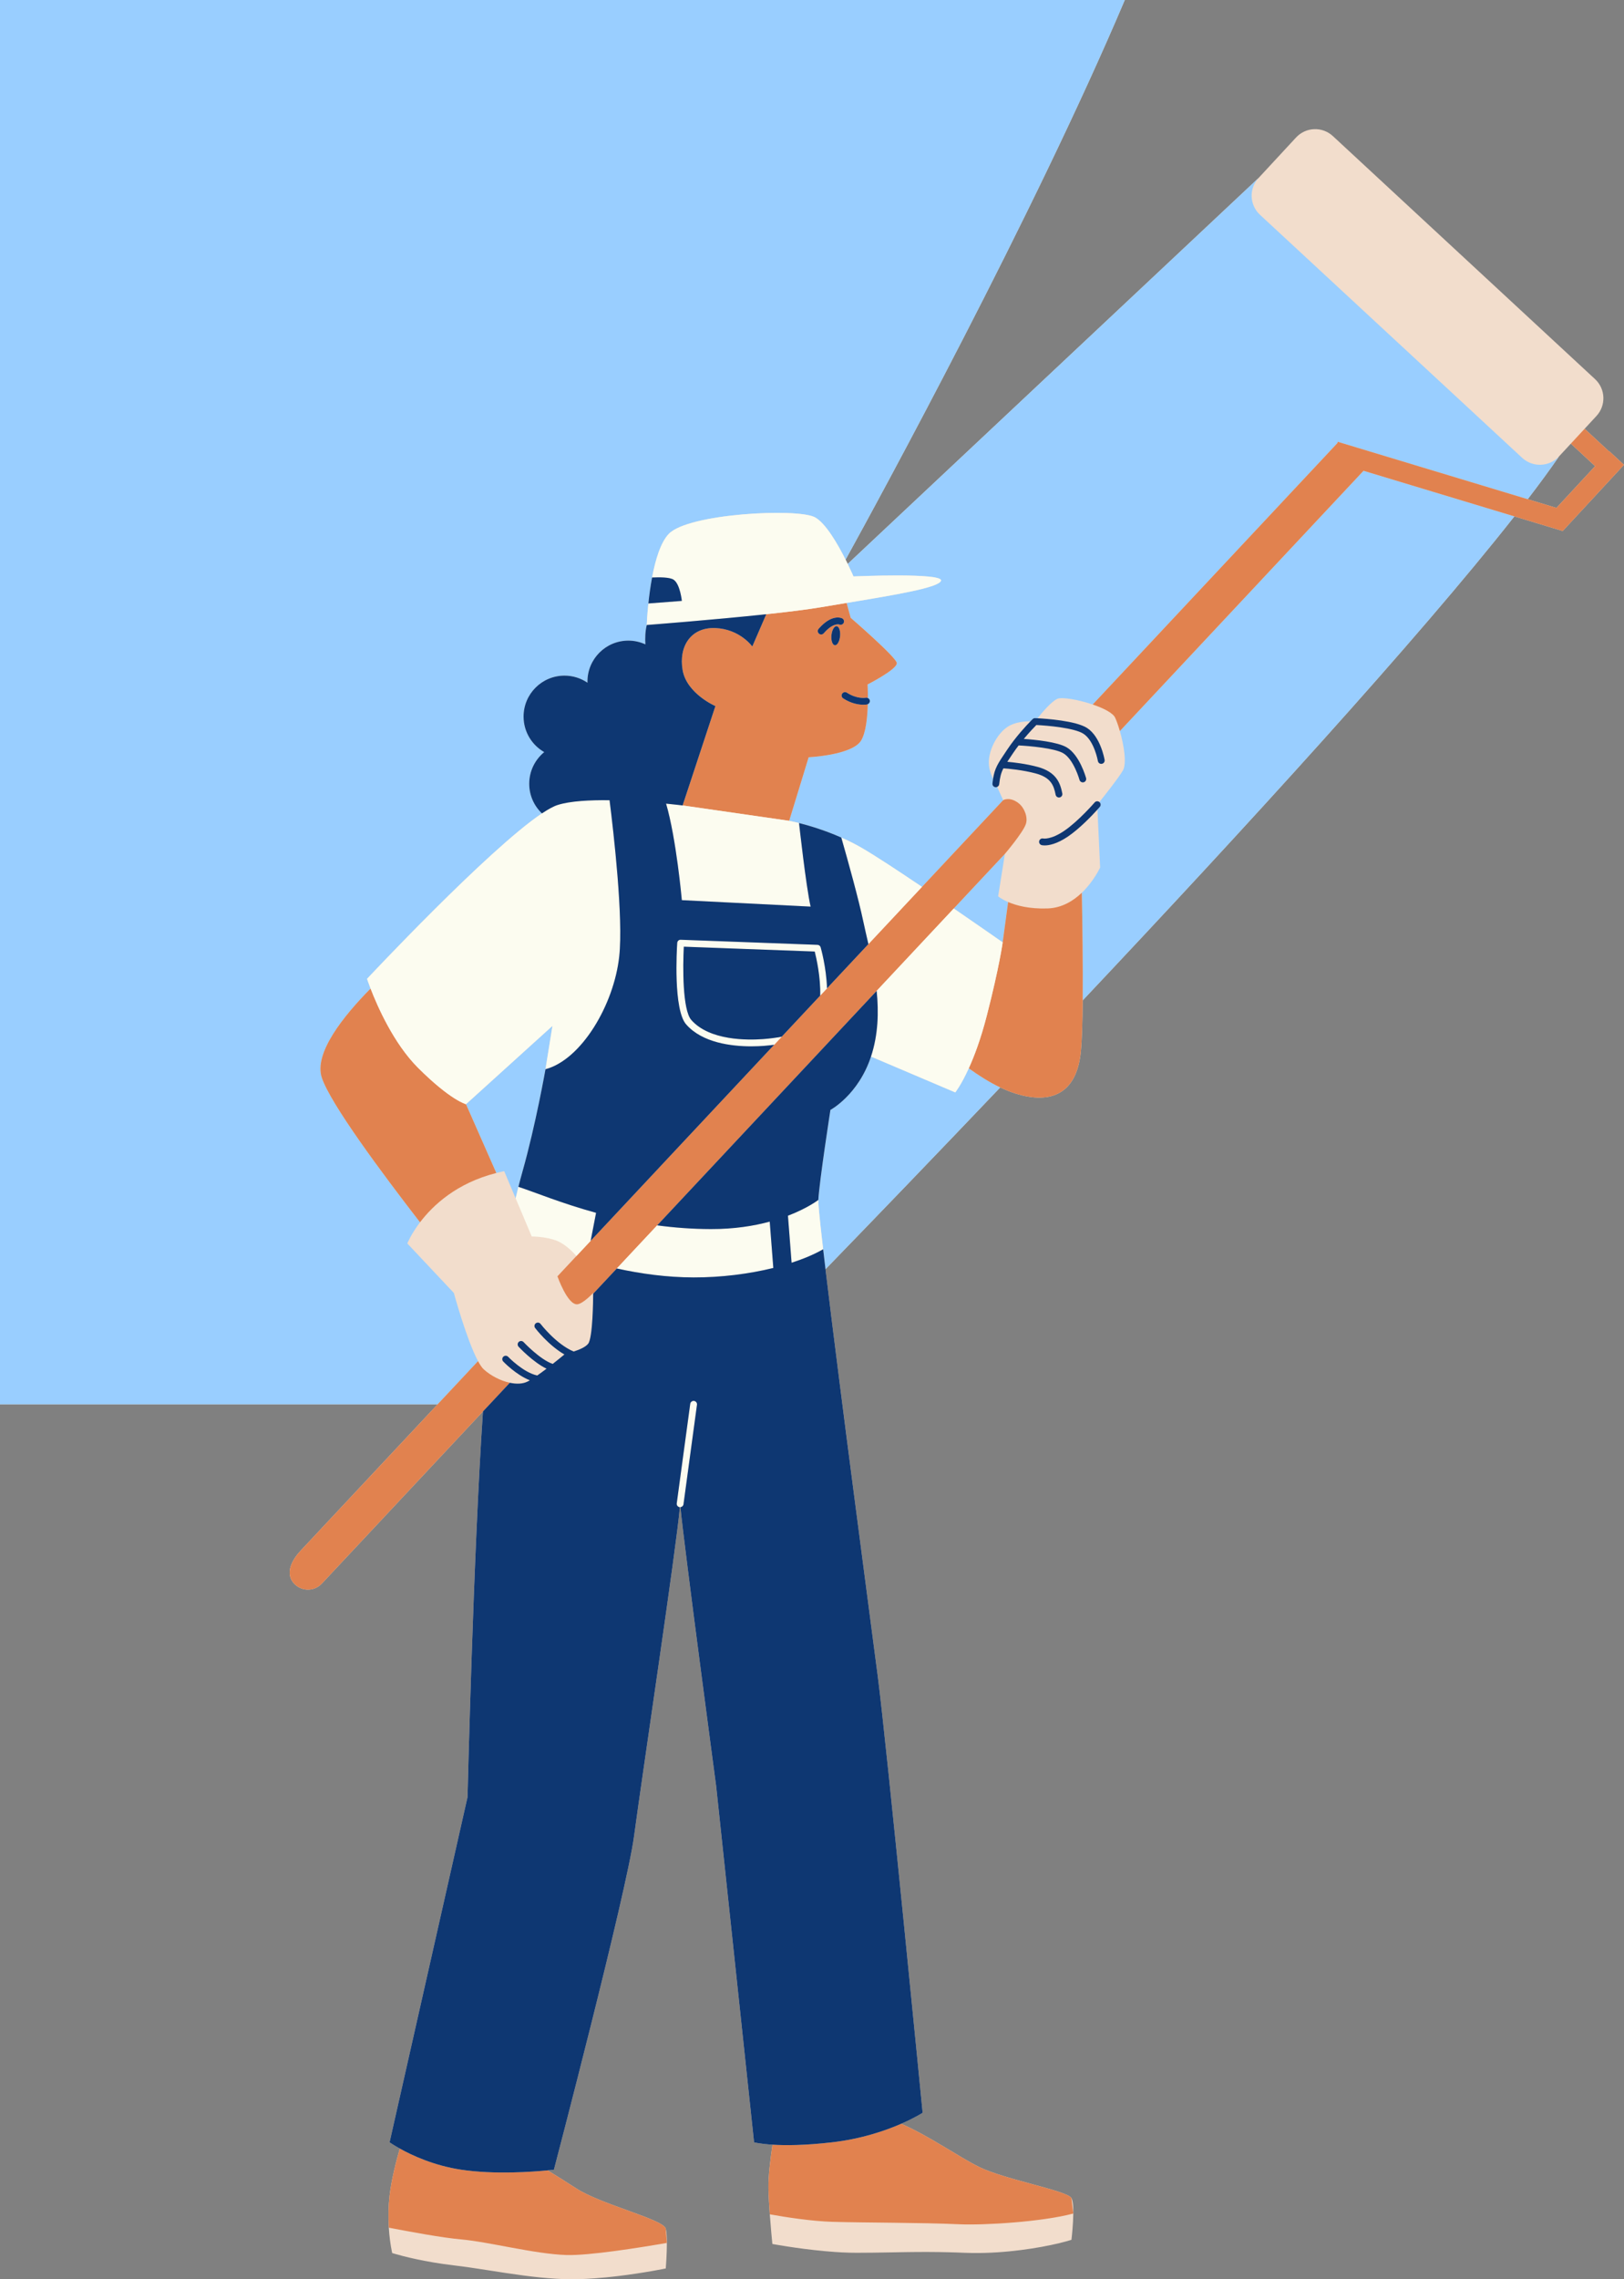 <?xml version="1.0" encoding="UTF-8" standalone="no"?><svg xmlns="http://www.w3.org/2000/svg" xmlns:xlink="http://www.w3.org/1999/xlink" fill="#000000" height="1033.7" preserveAspectRatio="xMidYMid meet" version="1" viewBox="0.0 0.0 737.0 1033.7" width="737" zoomAndPan="magnify"><rect x="0.0" y="0.0" width="737.0" height="1033.7" fill="#808080" stroke="none"/><g id="change1_1"><path d="M730.237,204.552l-0.095,0.102l-11.013-10.203l5.369-5.795c4.44-4.793,4.154-12.279-0.639-16.719 L604.887,61.722c-4.793-4.44-12.279-4.154-16.719,0.639l-16.993,18.343L384.701,255.752c-0.3-0.618-0.621-1.266-0.961-1.942 C399.527,225.163,468.909,97.947,510.452,0H0v636.876h198.605l-62.059,66.252c-6.333,6.761-6.155,12.213-2.683,15.465 c3.472,3.253,8.924,3.074,12.176-0.398l73.141-78.082C214.814,704.116,212.176,815,212.176,815l-35.377,156.585 c0,0,1.678,1.187,4.645,2.839c-1.695,5.849-3.805,14.084-4.645,21.343c-0.529,4.57-0.635,9.511-0.322,14.532 c-0.008-0.002-0.018-0.003-0.026-0.005c0.056,0.915,0.129,1.832,0.214,2.751c0.011,0.12,0.024,0.239,0.036,0.359 c0.079,0.815,0.17,1.631,0.274,2.446c0.047,0.366,0.104,0.73,0.155,1.096c0.086,0.606,0.17,1.211,0.27,1.815 c0.168,1.014,0.353,2.025,0.563,3.031h0c0,0,0,0,0,0c0,0,7.205,2.33,18.744,4.274c2.895,0.488,6.05,0.953,9.446,1.349 c9.527,1.111,20.395,3.122,31.397,4.567c2.445,0.321,4.896,0.615,7.341,0.864c2.503,0.255,4.998,0.463,7.473,0.609 c3.569,0.211,7.094,0.292,10.532,0.188c2.374-0.072,4.78-0.205,7.171-0.381c1.659-0.122,3.31-0.265,4.939-0.424 c0.113-0.011,0.226-0.022,0.339-0.033c0.895-0.089,1.782-0.182,2.66-0.279c0.823-0.091,1.637-0.185,2.44-0.281 c12.052-1.447,21.69-3.45,21.69-3.45s1.129-13.832,0-18.066c-1.129-4.234-29.377-10.936-40.669-18.276 c-4.049-2.632-8.664-5.52-12.921-8.144c1.797-0.175,2.831-0.304,2.831-0.304s32.876-125.325,36.333-151.068 c3.909-29.11,19.234-131.016,20.826-149.392c0.038,0.003,0.077,0.007,0.114,0.007c0.046,0,0.087-0.02,0.132-0.024 c1.81,18.68,16.216,126.462,16.216,126.462l17.21,161.595c0,0,2.627,0.714,8.358,1.071c-0.962,6.55-1.943,14.637-1.833,19.801 c0.075,3.547,0.327,7.793,0.618,11.785h0c0.001,0.016,0.002,0.031,0.003,0.047c0.42,5.764,0.922,10.986,1.097,12.756 c0.041,0.415,0.064,0.643,0.064,0.643s11.027,2.064,23.476,3.224c1.624,0.151,3.272,0.288,4.922,0.402 c1.072,0.074,2.145,0.138,3.213,0.192c2.223,0.112,4.425,0.176,6.555,0.176h0h0c5.295,0,10.131-0.083,14.895-0.171 c1.841-0.034,3.672-0.069,5.514-0.099c0.031-0.001,0.062-0.001,0.093-0.002c0.945-0.016,1.893-0.03,2.848-0.044 c1.432-0.02,2.877-0.036,4.346-0.046c2.939-0.02,5.974-0.018,9.187,0.025c1.606,0.021,3.257,0.052,4.963,0.095 c1.137,0.029,2.298,0.063,3.486,0.103c1.191,0.04,2.409,0.086,3.657,0.139c1.248,0.053,2.5,0.085,3.752,0.1c0.003,0,0.005,0,0.008,0 c3.752,0.044,7.503-0.074,11.162-0.31c7.323-0.473,14.276-1.419,20.128-2.484c5.852-1.064,10.602-2.247,13.52-3.193v0h0 c0,0,1.892-15.559,0-18.923s-30.277-8.41-41.841-14.087c-9.293-4.562-22.522-14.003-35.435-19.613 c6.23-2.716,9.732-4.983,9.732-4.983s-16.254-166.365-20.352-197.918c-3.103-23.89-17.244-130.532-23.723-184.661 c22.559-23.252,49.925-51.627,79.287-82.439c1.802,0.86,3.615,1.627,5.417,2.253c16.332,5.67,29.2,1.754,31.18-18.538 c0.502-5.145,0.749-13.537,0.839-23.195c73.608-78.036,152.022-163.736,195.902-219.501l21.861,6.604l0.036-0.118l0.092,0.085 l27.751-29.955L730.237,204.552z M706.343,230.345l-13.04-3.94c5.417-7.066,10.184-13.566,14.203-19.406l5.369-5.795l11.013,10.202 L706.343,230.345z" fill="#f2ddcc"/></g><g id="change2_1"><path d="M369.781,234.575c-7.905-4.185-57.467-1.723-66.301,7.577c-3.723,3.919-6.076,11.869-7.555,19.757 c0,0.001,0,0.002,0,0.003c-0.777,4.141-1.313,8.256-1.678,11.77c0,0,0,0.001,0,0.001c-0.589,5.671-0.736,9.762-0.736,9.762 c-0.732,3.02-0.783,6.217-0.629,8.787c-2.351-1.08-4.958-1.7-7.717-1.7c-10.256,0-18.57,8.314-18.57,18.569 c0,0.178,0.021,0.351,0.026,0.528c-2.977-2.03-6.572-3.219-10.446-3.219c-10.256,0-18.569,8.314-18.569,18.569 c0,6.904,3.776,12.915,9.367,16.115c-4.153,3.406-6.805,8.574-6.805,14.364c0,5.291,2.224,10.053,5.775,13.436 c-24.399,16.323-79.369,75.025-79.369,75.025s0.545,1.677,1.6,4.411c-12.185,12.316-25.851,29.27-22.129,40.436 c3.937,11.811,27.147,43.08,44.569,65.572c-4.122,5.427-5.766,9.593-5.766,9.593l21.115,22.447c0,0,5.844,21.414,10.976,30.926 l-18.334,19.573H0V0h510.452c-41.544,97.947-110.925,225.163-126.713,253.809C380.217,246.817,374.67,237.163,369.781,234.575z M690.786,207.638L571.814,97.422c-4.793-4.44-5.079-11.926-0.639-16.719L384.701,255.752c1.615,3.322,2.616,5.673,2.616,5.673 s40.657-1.802,39.727,1.918c-0.79,3.159-20.991,6.486-42.839,10.103l1.839,6.744c0,0,20.459,17.67,20.925,20.46 c0.465,2.79-13.252,9.765-13.252,9.765s0.157,2.588,0.147,6.179c0.434,0.203,0.777,0.578,0.874,1.082 c0.139,0.725-0.265,1.402-0.915,1.682c-0.162,5.874-0.857,13.1-3.128,16.632c-4.185,6.51-23.714,7.44-23.714,7.44l-8.835,28.829 c0,0,1.68,0.306,4.472,1.008v0c0.008,0.002,0.018,0.005,0.027,0.007c4.382,1.102,11.486,3.175,19.147,6.563 c0.001,0.001,0.002,0.001,0.004,0.001c2.996,1.325,6.077,2.849,9.113,4.598c5.969,3.437,16.601,10.422,27.512,17.777l36.827-39.315 l-2.702-6.024c-0.194,0.088-0.402,0.147-0.625,0.147c-0.057,0-0.116-0.003-0.175-0.01c-0.847-0.096-1.456-0.861-1.36-1.708 c0.085-0.749,0.176-1.429,0.277-2.065c-0.729-1.5-1.555-3.61-1.828-5.907c-0.764-6.42,3.607-14.659,8.565-17.797 c3.315-2.098,7.687-2.415,10.226-2.396c0.568-0.585,0.935-0.946,0.994-1.004c0.303-0.297,0.716-0.464,1.137-0.44 c0.096,0.003,0.489,0.019,1.1,0.051c2.037-2.566,6.312-7.661,9.024-8.823c2.089-0.895,9.552,0.392,16.012,2.585L606.943,200.95 l0.176-0.581l0.288,0.087l0.081-0.087l0.171,0.163l85.645,25.874c5.417-7.066,10.184-13.566,14.203-19.406 C703.065,211.792,695.58,212.078,690.786,207.638z M456.043,387.248l-23.205,24.773c12.294,8.43,22.194,15.364,22.194,15.364 l2.475-18.297c-3.069-1.32-4.534-2.586-4.534-2.586L456.043,387.248z M433.519,495.425l-38.245-16.254h0 c-5.754,17.451-18.413,24.203-18.413,24.203s-5.012,32.208-5.49,40.813c-0.007,0.123-0.007,0.289-0.005,0.479 c0.001,0.059,0.003,0.131,0.005,0.197c0.004,0.145,0.01,0.303,0.018,0.479c0.005,0.096,0.01,0.195,0.015,0.3 c0.01,0.184,0.023,0.387,0.037,0.599c0.007,0.111,0.014,0.215,0.022,0.334c0.024,0.328,0.05,0.681,0.082,1.065 c0.01,0.126,0.023,0.27,0.034,0.401c0.024,0.279,0.048,0.564,0.075,0.869c0.02,0.224,0.042,0.462,0.064,0.7 c0.021,0.227,0.043,0.46,0.066,0.7c0.027,0.284,0.055,0.572,0.084,0.873c0.021,0.213,0.043,0.436,0.065,0.657 c0.124,1.241,0.266,2.609,0.427,4.104c0.013,0.124,0.026,0.244,0.04,0.37c0.052,0.483,0.106,0.982,0.162,1.489 c0.021,0.19,0.042,0.382,0.063,0.576c0.058,0.527,0.117,1.062,0.179,1.613c0.009,0.077,0.018,0.158,0.026,0.235 c0.22,1.969,0.462,4.086,0.724,6.343h0c0.326,2.811,0.683,5.834,1.067,9.041c22.559-23.252,49.925-51.627,79.287-82.439 c-5.033-2.401-9.963-5.563-14.264-8.679C436.166,492.145,433.519,495.425,433.519,495.425z M211.473,500.777l13.765,31.196 c1.164-0.294,2.35-0.572,3.576-0.817l5.197,12.315c0.394-1.722,0.809-3.458,1.252-5.219c0-0.001,0.001-0.002,0.001-0.003 c0.566-2.252,1.175-4.545,1.846-6.92c6.043-21.39,10.443-46.421,10.443-46.421c0,0,0,0,0,0h0l3.17-19.658L211.473,500.777z M508.213,331.553c1.815,6.332,3.227,14.718,1.353,17.903c-2.092,3.557-8.268,11.318-10.656,14.281 c0.013,0.01,0.029,0.012,0.041,0.023c0.647,0.556,0.719,1.53,0.163,2.177c-0.065,0.075-0.454,0.524-1.068,1.204l1.206,26.288 c0,0-2.821,6.208-8.304,11.447c0.273,13.931,0.546,33.059,0.4,48.816c73.608-78.036,152.022-163.736,195.902-219.501l-68.463-20.683 L508.213,331.553z" fill="#99ceff"/></g><g id="change3_1"><path d="M302.137,1010.728c-1.129-4.234-29.377-10.936-40.669-18.276c-4.049-2.632-8.664-5.52-12.921-8.144 c-6.706,0.653-24.157,1.958-39.239-0.304c-12.411-1.862-22.376-6.528-27.863-9.581c-1.695,5.849-3.805,14.084-4.645,21.343 c-0.529,4.57-0.635,9.511-0.322,14.532c9.043,1.758,24.254,4.568,32.752,5.314c12.624,1.107,33.444,6.644,47.84,7.088 c10.306,0.317,33.316-3.371,45.565-5.493 M349.356,1004.289 M486.244,996.873c-1.892-3.364-30.277-8.41-41.841-14.087 c-9.293-4.562-22.522-14.003-35.435-19.613c-7.202,3.14-18.052,6.879-31.382,8.412c-12.436,1.43-21.282,1.429-27.018,1.071 c-0.962,6.55-1.943,14.637-1.833,19.801c0.075,3.547,0.327,7.793,0.618,11.785c7.454,1.332,18.992,3.124,28.427,3.397 c15.282,0.443,40.127,0.319,57.586,1.107c11.008,0.497,37.32-1.032,51.712-4.865 M475.458,411.994 c-8.454,0.287-14.326-1.346-17.952-2.905l-2.475,18.297c0,0-1.441,10.821-7.214,33.26c-2.705,10.517-5.655,18.322-8.17,23.849 c4.301,3.115,9.231,6.277,14.264,8.679c1.802,0.86,3.615,1.627,5.417,2.253c16.332,5.67,29.2,1.754,31.18-18.538 c0.502-5.145,0.749-13.537,0.839-23.195c0.146-15.758-0.127-34.885-0.4-48.816C487.087,408.565,481.909,411.774,475.458,411.994z M190.613,554.338c5.81-7.649,16.56-17.801,34.624-22.364l-13.765-31.196c0,0-7.001-1.755-21.82-16.575 c-11.025-11.025-18.415-27.932-21.479-35.873c-12.185,12.316-25.851,29.27-22.129,40.436 C149.981,500.577,173.191,531.846,190.613,554.338z M309.785,303.903c-1.86-10.695,3.72-19.53,14.88-19.065 c11.16,0.465,16.74,8.37,16.74,8.37l6.346-14.645c9.716-1.035,18.675-2.128,24.771-3.166c3.88-0.66,7.807-1.311,11.683-1.953 l1.839,6.744c0,0,20.459,17.67,20.925,20.46c0.465,2.79-13.252,9.765-13.252,9.765s0.157,2.588,0.147,6.179 c-0.281-0.131-0.594-0.204-0.928-0.144c-0.161,0.029-3.986,0.691-8.606-2.309c-0.719-0.462-1.674-0.259-2.136,0.455 c-0.464,0.715-0.261,1.671,0.454,2.136c3.768,2.446,7.195,2.881,9.161,2.881c1.022,0,1.649-0.118,1.72-0.132 c0.109-0.022,0.196-0.081,0.294-0.123c-0.162,5.874-0.857,13.1-3.128,16.632c-4.185,6.51-23.714,7.44-23.714,7.44l-8.835,28.829 l-48.359-6.975l8.346-25.277l6.533-19.786C324.665,320.219,311.645,314.598,309.785,303.903z M379.686,283.989 c-1.085-0.102-2.147,1.751-2.371,4.139c-0.224,2.388,0.474,4.406,1.559,4.508c1.085,0.102,2.147-1.751,2.371-4.139 S380.771,284.091,379.686,283.989z M371.655,287.373c0.293,0.253,0.651,0.376,1.01,0.376c0.433,0,0.862-0.181,1.167-0.534 c4.196-4.847,6.913-4.028,7.049-3.983c0.761,0.328,1.654-0.007,2.008-0.764c0.36-0.773,0.027-1.692-0.745-2.053 c-0.473-0.223-4.799-1.977-10.646,4.78C370.94,285.839,371.009,286.815,371.655,287.373z M261.909,591.528 c2.614-0.125,7.286-5.15,7.286-5.15s0,0.128-0.001,0.342l10.716-11.44l18.318-19.556l99.613-106.343l34.996-37.36l23.205-24.773 c0,0,8.05-9.453,9.48-13.428c1.091-3.034-0.579-7.419-3.19-9.489c-4.074-3.232-7.087-1.435-7.087-1.435v0l-36.827,39.315 l-24.32,25.963l-18.787,20.057l-3.088,3.297l-17.452,18.631l-3.43,3.662l-72.442,77.337l-10.851,11.584l-6.465,6.902v0l-8.605,9.186 C252.978,578.829,257.504,591.738,261.909,591.528z M231.365,627.106c-4.159-0.885-8.578-3.15-11.783-6.031 c-0.833-0.749-1.727-2.074-2.643-3.771l-18.334,19.573l-62.059,66.252c-6.333,6.761-6.155,12.213-2.683,15.465 c3.472,3.253,8.924,3.074,12.176-0.398l73.141-78.082L231.365,627.106z M730.237,204.552l-0.095,0.102l-11.013-10.203l-6.255,6.752 l11.013,10.202l-17.544,18.939l-13.04-3.94l-85.645-25.874l-0.171-0.163l-0.081,0.087l-0.288-0.087l-0.176,0.581L495.889,319.507 c4.858,1.649,9.151,3.809,10.161,5.942c0.667,1.408,1.446,3.6,2.164,6.104l110.574-118.044l68.463,20.683l21.861,6.604l0.036-0.118 l0.092,0.085l27.751-29.955L730.237,204.552z" fill="#e1824f"/></g><g id="change4_1"><path d="M295.924,261.911c-0.777,4.141-1.313,8.256-1.678,11.77C294.611,270.167,295.147,266.052,295.924,261.911z M372.521,275.398c3.88-0.66,7.807-1.311,11.683-1.953c21.848-3.616,42.049-6.943,42.839-10.103 c0.93-3.72-39.727-1.918-39.727-1.918s-1-2.351-2.616-5.673c-0.3-0.618-0.621-1.266-0.961-1.942 c-3.522-6.992-9.069-16.646-13.958-19.234c-7.905-4.185-57.467-1.723-66.301,7.577c-3.723,3.919-6.076,11.869-7.555,19.757 c3.651-0.171,8.112-0.114,9.776,1.004c2.965,1.993,3.732,9.607,3.732,9.607s-8.752,0.683-15.186,1.163 c-0.589,5.671-0.736,9.762-0.736,9.762s29.565-2.251,54.24-4.88C357.466,277.529,366.425,276.435,372.521,275.398z M390.907,384.434 c-3.036-1.748-6.117-3.273-9.113-4.598c3.249,11.339,7.872,28.016,9.977,38.018c0.668,3.173,1.492,6.642,2.329,10.32l24.32-25.963 C407.508,394.855,396.876,387.87,390.907,384.434z M432.838,412.021l-34.996,37.36c0.977,9.682,0.7,19.877-2.568,29.79v0h0 l38.245,16.254c0,0,2.647-3.28,6.129-10.931c2.515-5.527,5.465-13.332,8.17-23.849c5.772-22.439,7.214-33.26,7.214-33.26 S445.132,420.451,432.838,412.021z M381.79,379.834c-7.661-3.388-14.766-5.461-19.147-6.563 C367.024,374.373,374.128,376.446,381.79,379.834z M247.553,484.908L247.553,484.908c16.254-4.303,31.074-29.162,33.464-51.153 c1.9-17.482-2.505-55.835-4.392-70.838c-9.06-0.119-17.925,0.361-23.565,2.16c-1.872,0.597-4.293,1.927-7.117,3.816 c-24.399,16.323-79.369,75.025-79.369,75.025s0.545,1.677,1.6,4.411c3.064,7.941,10.455,24.848,21.479,35.873 c14.82,14.82,21.82,16.575,21.82,16.575l39.249-35.528L247.553,484.908z M302.277,364.458c4.651,15.776,7.156,43.778,7.156,43.778 l58.437,2.928c-2.092-9.154-5.253-37.895-5.254-37.9c-2.792-0.701-4.472-1.008-4.472-1.008l-48.359-6.975 C309.785,365.282,306.852,364.909,302.277,364.458z M370.997,428.499l-62.063-2.301c-0.877-0.05-1.542,0.608-1.598,1.441 c-0.204,3.077-1.822,30.254,4.06,36.957c7.349,8.376,20.642,9.939,29.534,9.939c2.24,0,4.203-0.099,5.719-0.213 c1.542-0.116,3.118-0.289,4.693-0.502l3.43-3.662c-2.527,0.474-5.324,0.855-8.356,1.084c-7.068,0.537-24.415,0.759-32.7-8.683 c-4.026-4.588-3.864-24.277-3.387-33.219l59.411,2.202c0.752,2.97,2.709,11.616,2.484,19.985l3.088-3.297 c-0.294-9.415-2.718-18.021-2.888-18.615C372.24,428.974,371.664,428.523,370.997,428.499z M322.578,557.409 c-8.571-0.024-16.702-0.66-24.349-1.685l-18.318,19.556c10.917,2.399,22.675,4.026,34.817,4.057 c12.366,0.032,25.058-1.544,36.216-4.291l-1.628-21.012C342.097,555.984,333.167,557.439,322.578,557.409z M372.807,559.991 c-0.062-0.552-0.121-1.086-0.179-1.613c-0.021-0.194-0.043-0.386-0.063-0.576c-0.056-0.507-0.11-1.006-0.162-1.489 c-0.014-0.126-0.026-0.246-0.04-0.37c-0.161-1.495-0.303-2.863-0.427-4.104c-0.022-0.221-0.044-0.444-0.065-0.657 c-0.03-0.301-0.057-0.589-0.084-0.873c-0.023-0.24-0.045-0.472-0.066-0.7c-0.022-0.238-0.044-0.476-0.064-0.7 c-0.027-0.305-0.052-0.59-0.075-0.869c-0.011-0.132-0.024-0.275-0.034-0.401c-0.032-0.385-0.058-0.737-0.082-1.065 c-0.008-0.119-0.015-0.222-0.022-0.334c-0.014-0.212-0.027-0.414-0.037-0.599c-0.006-0.105-0.011-0.204-0.015-0.3 c-0.008-0.176-0.014-0.334-0.018-0.479c-0.002-0.066-0.004-0.137-0.005-0.197c-0.003-0.19-0.002-0.356,0.005-0.479 c0,0-4.697,3.686-13.784,7.165l1.653,21.33c5.428-1.763,10.303-3.817,14.318-6.113h0c-0.262-2.257-0.503-4.374-0.724-6.343 C372.825,560.149,372.816,560.069,372.807,559.991z M235.263,538.252c-0.443,1.762-0.857,3.496-1.251,5.221l7.296,17.288 c0,0,6.485,0,11.35,1.946c4.864,1.945,8.925,6.936,8.925,6.937l6.465-6.902l2.458-12.706c-15.652-4.289-27.72-9.321-35.242-11.787 C235.264,538.25,235.263,538.251,235.263,538.252z M314.976,635.345c-0.838-0.11-1.622,0.478-1.737,1.322l-6.12,45.133 c-0.115,0.846,0.477,1.624,1.322,1.738c0.032,0.004,0.063,0.004,0.095,0.006c0.038,0.003,0.077,0.007,0.114,0.007 c0.046,0,0.087-0.02,0.132-0.024c0.701-0.063,1.297-0.585,1.395-1.312l6.12-45.133C316.412,636.238,315.821,635.46,314.976,635.345z" fill="#fcfcf0"/></g><g id="change5_1"><path d="M234.012,543.473l-0.001-0.002c0.394-1.722,0.809-3.458,1.252-5.219 C234.82,540.014,234.406,541.749,234.012,543.473z M374.625,575.611c-0.384-3.208-0.741-6.231-1.067-9.041 c-4.015,2.296-8.89,4.35-14.318,6.113l-1.653-21.33c9.087-3.48,13.784-7.165,13.784-7.165c0.478-8.605,5.49-40.813,5.49-40.813 s12.659-6.752,18.413-24.203v0c3.268-9.913,3.545-20.108,2.568-29.79l-99.613,106.343c7.647,1.026,15.778,1.662,24.349,1.685 c10.589,0.029,19.52-1.425,26.738-3.376l1.628,21.012c-11.158,2.747-23.85,4.323-36.216,4.291 c-12.142-0.031-23.901-1.658-34.817-4.057l-10.716,11.44c-0.012,2.618-0.171,19.984-2.269,22.681 c-1.227,1.577-4.153,2.772-6.589,3.54c-7.929-3.318-14.94-12.416-15.015-12.515c-0.518-0.677-1.487-0.811-2.164-0.291 c-0.678,0.517-0.809,1.485-0.292,2.162c0.288,0.379,5.966,7.749,13.274,11.984c-0.819,0.679-2.849,2.349-5.315,4.287 c-5.834-2.035-13.142-9.825-13.22-9.908c-0.582-0.623-1.559-0.657-2.182-0.078c-0.624,0.582-0.66,1.557-0.079,2.182 c0.306,0.329,6.58,7.015,12.682,9.967c-1.413,1.073-2.853,2.132-4.216,3.081c-6.352-1.358-13.132-8.399-13.201-8.472 c-0.588-0.615-1.564-0.641-2.182-0.054c-0.617,0.588-0.642,1.565-0.055,2.182c0.272,0.287,5.806,6.039,12.077,8.528 c-0.386,0.225-0.751,0.425-1.086,0.593c-2.167,1.083-5.016,1.153-7.998,0.518l-12.185,13.008 C214.814,704.116,212.176,815,212.176,815l-35.377,156.585c0,0,1.678,1.187,4.645,2.839c5.487,3.054,15.452,7.72,27.863,9.581 c15.082,2.262,32.533,0.957,39.239,0.304c1.797-0.175,2.831-0.304,2.831-0.304s32.876-125.325,36.333-151.068 c3.909-29.11,19.234-131.016,20.826-149.392c-0.032-0.002-0.063-0.002-0.095-0.006c-0.845-0.115-1.437-0.893-1.322-1.738 l6.12-45.133c0.115-0.844,0.899-1.432,1.737-1.322c0.845,0.115,1.437,0.893,1.322,1.738l-6.12,45.133 c-0.098,0.727-0.694,1.249-1.395,1.312c1.81,18.68,16.216,126.462,16.216,126.462l17.21,161.595c0,0,2.627,0.714,8.358,1.071 c5.736,0.358,14.583,0.359,27.018-1.071c13.329-1.533,24.18-5.272,31.382-8.412c6.23-2.716,9.732-4.983,9.732-4.983 s-16.254-166.365-20.352-197.918C395.245,736.382,381.103,629.74,374.625,575.611z M310.329,429.34 c-0.476,8.942-0.639,28.631,3.387,33.219c8.285,9.442,25.632,9.22,32.7,8.683c3.033-0.229,5.829-0.61,8.356-1.084l17.452-18.631 c0.225-8.369-1.733-17.015-2.484-19.985L310.329,429.34z M268.048,562.741l10.851-11.584l72.442-77.337 c-1.575,0.213-3.151,0.385-4.693,0.502c-1.516,0.115-3.479,0.213-5.719,0.213c-8.893,0-22.185-1.563-29.534-9.939 c-5.882-6.703-4.263-33.88-4.06-36.957c0.056-0.834,0.721-1.491,1.598-1.441l62.063,2.301c0.666,0.025,1.242,0.476,1.426,1.117 c0.171,0.594,2.595,9.199,2.888,18.615l18.787-20.057c-0.836-3.678-1.66-7.147-2.329-10.32c-2.106-10.002-6.728-26.678-9.977-38.018 c-0.001-0.001-0.002-0.001-0.004-0.001c-7.662-3.388-14.766-5.461-19.147-6.563c-0.008-0.002-0.018-0.005-0.027-0.007v0 c0.001,0.005,3.161,28.746,5.254,37.9l-58.437-2.928c0,0-2.504-28.001-7.156-43.778c4.575,0.45,7.508,0.824,7.508,0.824 l8.346-25.277l6.533-19.786c0,0-13.02-5.621-14.88-16.316c-1.86-10.695,3.72-19.53,14.88-19.065c11.16,0.465,16.74,8.37,16.74,8.37 l6.346-14.645c-24.675,2.629-54.24,4.88-54.24,4.88c-0.732,3.02-0.783,6.217-0.629,8.787c-2.351-1.08-4.958-1.7-7.717-1.7 c-10.256,0-18.57,8.314-18.57,18.569c0,0.178,0.021,0.351,0.026,0.528c-2.977-2.03-6.572-3.219-10.446-3.219 c-10.256,0-18.569,8.314-18.569,18.569c0,6.904,3.776,12.915,9.367,16.115c-4.153,3.406-6.805,8.574-6.805,14.364 c0,5.291,2.224,10.053,5.775,13.436c2.824-1.889,5.244-3.219,7.117-3.816c5.64-1.798,14.505-2.279,23.565-2.16 c1.887,15.002,6.292,53.355,4.392,70.838c-2.39,21.991-17.21,46.85-33.464,51.153c0,0,0,0,0,0c0,0-4.4,25.031-10.443,46.421 c-0.671,2.375-1.28,4.668-1.846,6.92c7.523,2.466,19.59,7.498,35.242,11.787L268.048,562.741z M379.686,283.989 c-1.085-0.102-2.147,1.751-2.371,4.139c-0.224,2.388,0.474,4.406,1.559,4.508c1.085,0.102,2.147-1.751,2.371-4.139 S380.771,284.091,379.686,283.989z M372.665,287.749c0.433,0,0.862-0.181,1.167-0.534c4.196-4.847,6.913-4.028,7.049-3.983 c0.761,0.328,1.654-0.007,2.008-0.764c0.36-0.773,0.027-1.692-0.745-2.053c-0.473-0.223-4.799-1.977-10.646,4.78 c-0.558,0.645-0.488,1.62,0.157,2.178C371.947,287.625,372.306,287.749,372.665,287.749z M382.192,314.593 c-0.464,0.715-0.261,1.671,0.454,2.136c3.768,2.446,7.195,2.881,9.161,2.881c1.022,0,1.649-0.118,1.72-0.132 c0.109-0.022,0.196-0.081,0.294-0.123c0.651-0.28,1.054-0.957,0.915-1.682c-0.097-0.504-0.44-0.879-0.874-1.082 c-0.281-0.131-0.594-0.204-0.928-0.144c-0.161,0.029-3.986,0.691-8.606-2.309C383.609,313.677,382.655,313.879,382.192,314.593z M493.296,330.133c-5.103-3.247-18.487-4.18-22.442-4.388c-0.61-0.032-1.004-0.048-1.1-0.051c-0.421-0.024-0.834,0.142-1.137,0.44 c-0.059,0.057-0.426,0.419-0.994,1.004c-1.996,2.054-6.621,7.018-10.373,12.61l-0.675,1.003c-3.804,5.658-5.15,7.666-5.914,12.486 c-0.101,0.636-0.192,1.316-0.277,2.065c-0.096,0.847,0.513,1.613,1.36,1.708c0.059,0.007,0.118,0.01,0.175,0.01 c0.223,0,0.431-0.059,0.625-0.147c0.48-0.217,0.843-0.662,0.907-1.223c0.369-3.256,0.816-5.071,1.915-7.197 c2.358,0.166,8.719,0.733,14.625,2.308c6.982,1.861,8.24,5.484,9.074,9.678c0.145,0.735,0.79,1.243,1.512,1.243 c0.1,0,0.201-0.009,0.302-0.029c0.837-0.166,1.381-0.979,1.214-1.815c-0.917-4.621-2.623-9.745-11.305-12.06 c-5.188-1.383-10.575-2.014-13.659-2.284c0.568-0.876,1.231-1.862,2.01-3.019l0.675-1.006c0.784-1.168,1.618-2.302,2.457-3.402 c4.984,0.245,16.323,1.239,20.246,3.534c4.783,2.798,7.358,12.001,7.382,12.094c0.188,0.685,0.811,1.135,1.488,1.135 c0.136,0,0.273-0.018,0.41-0.055c0.822-0.225,1.306-1.074,1.081-1.896c-0.118-0.427-2.931-10.507-8.802-13.944 c-4.241-2.481-14.355-3.469-19.459-3.82c2.498-3.001,4.751-5.35,5.693-6.306c5.131,0.241,17.214,1.313,21.327,3.931 c4.954,3.152,6.595,12.317,6.611,12.409c0.145,0.84,0.944,1.407,1.784,1.257c0.84-0.145,1.404-0.942,1.259-1.782 C501.218,344.192,499.407,334.022,493.296,330.133z M498.91,363.737c-0.644-0.521-1.592-0.449-2.136,0.186 c-0.074,0.085-7.379,8.535-13.918,12.948c-5.915,3.993-9.286,3.431-9.404,3.407c-0.826-0.182-1.642,0.313-1.845,1.132 c-0.205,0.827,0.299,1.665,1.125,1.871c0.136,0.034,0.596,0.132,1.358,0.132c1.839,0,5.438-0.57,10.494-3.983 c5.441-3.672,11.147-9.727,13.462-12.289c0.615-0.681,1.004-1.129,1.068-1.204c0.556-0.647,0.484-1.621-0.163-2.177 C498.939,363.749,498.923,363.747,498.91,363.737z M305.701,262.913c-1.664-1.118-6.125-1.175-9.776-1.004c0,0.001,0,0.002,0,0.003 c-0.777,4.141-1.313,8.256-1.678,11.77c0,0,0,0.001,0,0.001c6.434-0.48,15.186-1.163,15.186-1.163S308.666,264.905,305.701,262.913z" fill="#0e3772"/></g></svg>